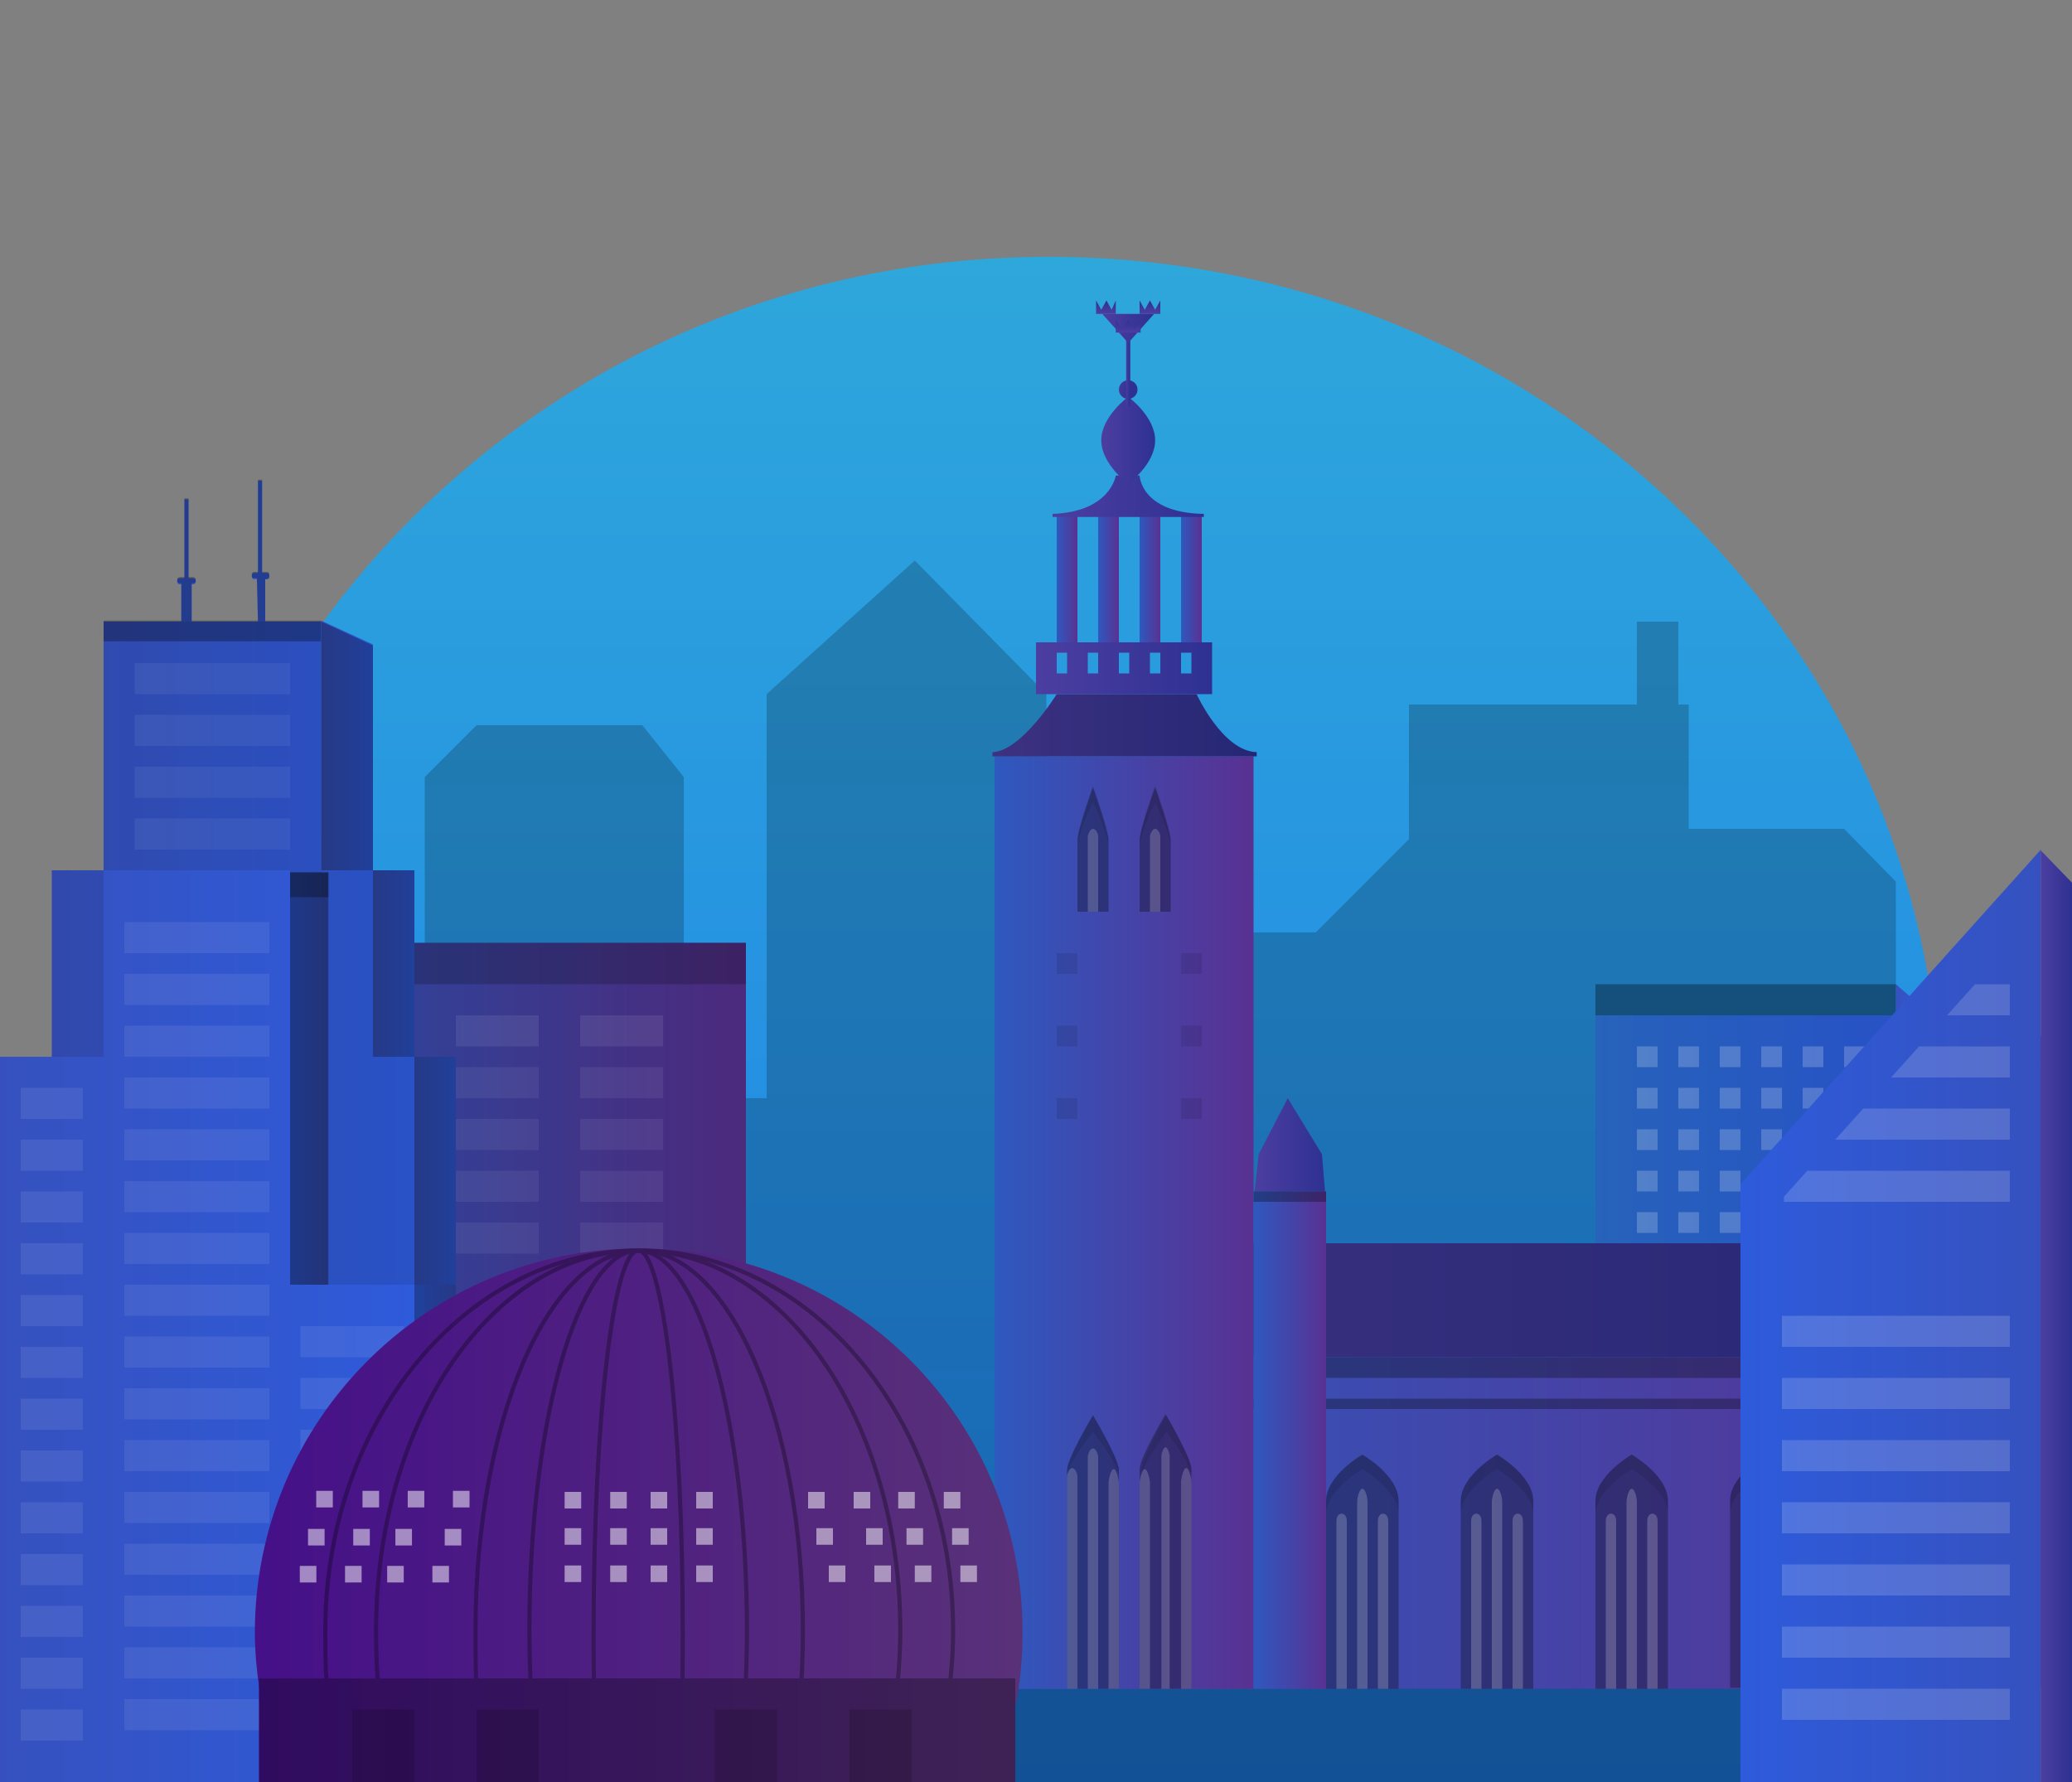<svg xmlns="http://www.w3.org/2000/svg" xmlns:xlink="http://www.w3.org/1999/xlink" version="1.1" id="Warstwa_1" x="0px" y="0px" viewBox="0 0 200 172" enable-background="new 0 0 200 172" xml:space="preserve">
<rect x="0" y="0" width="200" height="172" fill="#808080" stroke="none"/>
<g transform="translate(275.5 243)">
</g>
<g transform="translate(146.5 242)">
</g>
<g transform="translate(58.5 258)">
</g>
<linearGradient id="SVGID_1_" gradientUnits="userSpaceOnUse" x1="101.271" y1="172" x2="101.271" y2="24.766">
	<stop offset="0" style="stop-color:#1D7EE8"/>
	<stop offset="1" style="stop-color:#2EA7DB"/>
</linearGradient>
<path fill="url(#SVGID_1_)" d="M15.2,108.9V172h172.1v-63.8c0-48.1-41.9-86.6-92.2-83.2C50,28,15.2,64.9,15.2,108.9z"/>
<polygon opacity="0.2" points="35,93 35,99 41,99 41,75 46,70 62,70 66,75 66,106 74,106 74,67 88.3,54.1 101,67 101,105 109,105   109,90 127,90 136,81 136,68 158,68 158,60 162,60 162,68 163,68 163,80 178,80 183,85.1 183,172 17,172 17,93 "/>
<rect y="158" opacity="0.2" width="200" height="14"/>
<g>
	<linearGradient id="SVGID_2_" gradientUnits="userSpaceOnUse" x1="24" y1="129.5" x2="72" y2="129.5">
		<stop offset="0" style="stop-color:#2E59BF"/>
		<stop offset="4.030538e-02" style="stop-color:#3057BD"/>
		<stop offset="1" style="stop-color:#593192"/>
	</linearGradient>
	<polygon fill="url(#SVGID_2_)" points="24,168 72,168 72,91 24,91  "/>
	<rect x="24" y="91" transform="matrix(-1 -4.816559e-11 4.816559e-11 -1 96 186)" opacity="0.2" width="48" height="4"/>
	<rect x="24" y="91" transform="matrix(-1 -4.630841e-11 4.630841e-11 -1 96 259)" opacity="0.15" width="48" height="77"/>
	<g>
		<g opacity="0.8">
			<rect x="56" y="98" opacity="0.1" fill="#FFFFFF" width="8" height="3"/>
			<g opacity="0.8">
				<rect x="56" y="103" opacity="0.1" fill="#FFFFFF" width="8" height="3"/>
			</g>
			<g opacity="0.8">
				<rect x="56" y="108" opacity="0.1" fill="#FFFFFF" width="8" height="3"/>
			</g>
			<g opacity="0.8">
				<rect x="56" y="113" opacity="0.1" fill="#FFFFFF" width="8" height="3"/>
			</g>
			<g opacity="0.8">
				<rect x="56" y="118" opacity="0.1" fill="#FFFFFF" width="8" height="3"/>
			</g>
		</g>
		<g opacity="0.8">
			<rect x="44" y="98" opacity="0.1" fill="#FFFFFF" width="8" height="3"/>
			<g opacity="0.8">
				<rect x="44" y="103" opacity="0.1" fill="#FFFFFF" width="8" height="3"/>
			</g>
			<g opacity="0.8">
				<rect x="44" y="108" opacity="0.1" fill="#FFFFFF" width="8" height="3"/>
			</g>
			<g opacity="0.8">
				<rect x="44" y="113" opacity="0.1" fill="#FFFFFF" width="8" height="3"/>
			</g>
			<g opacity="0.8">
				<rect x="44" y="118" opacity="0.1" fill="#FFFFFF" width="8" height="3"/>
			</g>
		</g>
	</g>
</g>
<g>
	
		<linearGradient id="SVGID_3_" gradientUnits="userSpaceOnUse" x1="4559" y1="121" x2="4588" y2="121" gradientTransform="matrix(-1 0 0 1 4742 0)">
		<stop offset="0" style="stop-color:#2E60E8"/>
		<stop offset="1" style="stop-color:#2E74DB"/>
	</linearGradient>
	<polygon fill="url(#SVGID_3_)" points="154,144 183,144 183,98 154,98  "/>
	<g>
		<g>
			<g>
				<linearGradient id="SVGID_4_" gradientUnits="userSpaceOnUse" x1="183" y1="119.5" x2="186" y2="119.5">
					<stop offset="0" style="stop-color:#3651BF"/>
					<stop offset="1" style="stop-color:#2E5BDB"/>
				</linearGradient>
				<polygon fill="url(#SVGID_4_)" points="183,95 186,97.6 186,144 183,144     "/>
			</g>
			<rect x="154" y="95" transform="matrix(-1 -5.965063e-11 5.965063e-11 -1 337 193)" opacity="0.2" width="29" height="3"/>
			<rect x="154" y="95" transform="matrix(-1 -4.779567e-11 4.779567e-11 -1 337 238)" opacity="0.15" width="29" height="48"/>
		</g>
		<g opacity="0.2">
			<rect x="158" y="101" transform="matrix(-1 -4.911284e-11 4.911284e-11 -1 318 204)" fill="#FFFFFF" width="2" height="2"/>
			<g>
				<rect x="162" y="101" transform="matrix(-1 -4.911284e-11 4.911284e-11 -1 326 204)" fill="#FFFFFF" width="2" height="2"/>
			</g>
			<rect x="166" y="101" transform="matrix(-1 -4.911284e-11 4.911284e-11 -1 334 204)" fill="#FFFFFF" width="2" height="2"/>
			<g>
				<rect x="170" y="101" transform="matrix(-1 -4.911284e-11 4.911284e-11 -1 342 204)" fill="#FFFFFF" width="2" height="2"/>
			</g>
			<rect x="174" y="101" transform="matrix(-1 -4.911284e-11 4.911284e-11 -1 350 204)" fill="#FFFFFF" width="2" height="2"/>
			<g>
				<rect x="178" y="101" transform="matrix(-1 -4.911284e-11 4.911284e-11 -1 358 204)" fill="#FFFFFF" width="2" height="2"/>
			</g>
			<rect x="158" y="105" transform="matrix(-1 -4.911284e-11 4.911284e-11 -1 318 212)" fill="#FFFFFF" width="2" height="2"/>
			<g>
				<rect x="162" y="105" transform="matrix(-1 -4.911284e-11 4.911284e-11 -1 326 212)" fill="#FFFFFF" width="2" height="2"/>
			</g>
			<rect x="166" y="105" transform="matrix(-1 -4.911284e-11 4.911284e-11 -1 334 212)" fill="#FFFFFF" width="2" height="2"/>
			<g>
				<rect x="170" y="105" transform="matrix(-1 -4.911284e-11 4.911284e-11 -1 342 212)" fill="#FFFFFF" width="2" height="2"/>
			</g>
			<rect x="174" y="105" transform="matrix(-1 -4.911284e-11 4.911284e-11 -1 350 212)" fill="#FFFFFF" width="2" height="2"/>
			<g>
				<rect x="178" y="105" transform="matrix(-1 -4.911284e-11 4.911284e-11 -1 358 212)" fill="#FFFFFF" width="2" height="2"/>
			</g>
			<rect x="158" y="109" transform="matrix(-1 -4.911284e-11 4.911284e-11 -1 318 220)" fill="#FFFFFF" width="2" height="2"/>
			<g>
				<rect x="162" y="109" transform="matrix(-1 -4.911284e-11 4.911284e-11 -1 326 220)" fill="#FFFFFF" width="2" height="2"/>
			</g>
			<rect x="166" y="109" transform="matrix(-1 -4.911284e-11 4.911284e-11 -1 334 220)" fill="#FFFFFF" width="2" height="2"/>
			<g>
				<rect x="170" y="109" transform="matrix(-1 -4.911284e-11 4.911284e-11 -1 342 220)" fill="#FFFFFF" width="2" height="2"/>
			</g>
			<rect x="174" y="109" transform="matrix(-1 -4.911284e-11 4.911284e-11 -1 350 220)" fill="#FFFFFF" width="2" height="2"/>
			<g>
				<rect x="178" y="109" transform="matrix(-1 -4.911284e-11 4.911284e-11 -1 358 220)" fill="#FFFFFF" width="2" height="2"/>
			</g>
			<rect x="158" y="113" transform="matrix(-1 -4.911284e-11 4.911284e-11 -1 318 228)" fill="#FFFFFF" width="2" height="2"/>
			<g>
				<rect x="162" y="113" transform="matrix(-1 -4.911284e-11 4.911284e-11 -1 326 228)" fill="#FFFFFF" width="2" height="2"/>
			</g>
			<rect x="166" y="113" transform="matrix(-1 -4.911284e-11 4.911284e-11 -1 334 228)" fill="#FFFFFF" width="2" height="2"/>
			<g>
				<rect x="170" y="113" transform="matrix(-1 -4.911284e-11 4.911284e-11 -1 342 228)" fill="#FFFFFF" width="2" height="2"/>
			</g>
			<rect x="174" y="113" transform="matrix(-1 -4.911284e-11 4.911284e-11 -1 350 228)" fill="#FFFFFF" width="2" height="2"/>
			<g>
				<rect x="178" y="113" transform="matrix(-1 -4.911284e-11 4.911284e-11 -1 358 228)" fill="#FFFFFF" width="2" height="2"/>
			</g>
			<rect x="158" y="117" transform="matrix(-1 -4.911284e-11 4.911284e-11 -1 318 236)" fill="#FFFFFF" width="2" height="2"/>
			<g>
				<rect x="162" y="117" transform="matrix(-1 -4.911284e-11 4.911284e-11 -1 326 236)" fill="#FFFFFF" width="2" height="2"/>
			</g>
			<rect x="166" y="117" transform="matrix(-1 -4.911284e-11 4.911284e-11 -1 334 236)" fill="#FFFFFF" width="2" height="2"/>
			<g>
				<rect x="170" y="117" transform="matrix(-1 -4.911284e-11 4.911284e-11 -1 342 236)" fill="#FFFFFF" width="2" height="2"/>
			</g>
			<rect x="174" y="117" transform="matrix(-1 -4.911284e-11 4.911284e-11 -1 350 236)" fill="#FFFFFF" width="2" height="2"/>
			<g>
				<rect x="178" y="117" transform="matrix(-1 -4.911284e-11 4.911284e-11 -1 358 236)" fill="#FFFFFF" width="2" height="2"/>
			</g>
			<rect x="158" y="121" transform="matrix(-1 -4.911284e-11 4.911284e-11 -1 318 244)" fill="#FFFFFF" width="2" height="2"/>
			<g>
				<rect x="162" y="121" transform="matrix(-1 -4.911284e-11 4.911284e-11 -1 326 244)" fill="#FFFFFF" width="2" height="2"/>
			</g>
			<rect x="166" y="121" transform="matrix(-1 -4.911284e-11 4.911284e-11 -1 334 244)" fill="#FFFFFF" width="2" height="2"/>
			<g>
				<rect x="170" y="121" transform="matrix(-1 -4.911284e-11 4.911284e-11 -1 342 244)" fill="#FFFFFF" width="2" height="2"/>
			</g>
			<rect x="174" y="121" transform="matrix(-1 -4.911284e-11 4.911284e-11 -1 350 244)" fill="#FFFFFF" width="2" height="2"/>
			<g>
				<rect x="178" y="121" transform="matrix(-1 -4.911284e-11 4.911284e-11 -1 358 244)" fill="#FFFFFF" width="2" height="2"/>
			</g>
			<rect x="158" y="125" transform="matrix(-1 -4.911284e-11 4.911284e-11 -1 318 252)" fill="#FFFFFF" width="2" height="2"/>
			<g>
				<rect x="162" y="125" transform="matrix(-1 -4.911284e-11 4.911284e-11 -1 326 252)" fill="#FFFFFF" width="2" height="2"/>
			</g>
			<rect x="166" y="125" transform="matrix(-1 -4.911284e-11 4.911284e-11 -1 334 252)" fill="#FFFFFF" width="2" height="2"/>
			<g>
				<rect x="170" y="125" transform="matrix(-1 -4.911284e-11 4.911284e-11 -1 342 252)" fill="#FFFFFF" width="2" height="2"/>
			</g>
			<rect x="174" y="125" transform="matrix(-1 -4.911284e-11 4.911284e-11 -1 350 252)" fill="#FFFFFF" width="2" height="2"/>
			<g>
				<rect x="178" y="125" transform="matrix(-1 -4.911284e-11 4.911284e-11 -1 358 252)" fill="#FFFFFF" width="2" height="2"/>
			</g>
		</g>
	</g>
</g>
<g>
	
		<linearGradient id="SVGID_5_" gradientUnits="userSpaceOnUse" x1="9298.976" y1="109.171" x2="9333.983" y2="109.171" gradientTransform="matrix(1 0 0 1 -9293.983 0)">
		<stop offset="0" style="stop-color:#3651BF"/>
		<stop offset="1" style="stop-color:#2E5BDB"/>
	</linearGradient>
	<path fill="url(#SVGID_5_)" d="M36,102V84h-5V60h-5.4l0-4.1l0.2,0c0.2,0,0.2-0.2,0.2-0.3c0-0.2-0.1-0.3-0.2-0.3l-0.5,0v-8.9h-0.4   v8.9l-0.4,0c-0.1,0-0.2,0.1-0.2,0.3c0,0.2,0.1,0.3,0.2,0.3l0.3,0l0.1,4.1h-6.4l0-3.6h0.1c0.2,0,0.3-0.1,0.3-0.3s-0.1-0.3-0.3-0.3   l-0.4,0v-7.6h-0.4v7.6l-0.4,0c-0.2,0-0.3,0.1-0.3,0.3s0.1,0.3,0.3,0.3h0.1l0,3.6H10v24H5l0,88h35v-70H36z"/>
	<path opacity="0.3" d="M25.6,60l0-4.1c0.1,0,0.3,0,0.3-0.1c0.1-0.1,0.1-0.2,0.1-0.3c0-0.2-0.1-0.3-0.2-0.3l-0.5,0v-8.9h-0.4v8.9   l-0.4,0c-0.1,0-0.2,0.1-0.2,0.3c0,0.2,0.1,0.3,0.1,0.3c0.1,0,0.3,0,0.4,0l0.1,4.1h-6.4l0-3.6h0.1c0.2,0,0.3-0.1,0.3-0.3   s-0.1-0.3-0.3-0.3l-0.4,0v-7.6h-0.4v7.6l-0.4,0c-0.2,0-0.3,0.1-0.3,0.3s0.1,0.3,0.3,0.3h0.1l0,3.6H10v2h21l0-2H25.6z"/>
	<rect x="1" y="102.2" opacity="0.3" width="10.2" height="1.8"/>
	
		<linearGradient id="SVGID_6_" gradientUnits="userSpaceOnUse" x1="9325.556" y1="105.063" x2="9321.642" y2="105.063" gradientTransform="matrix(1 0 0 1 -9293.983 0)">
		<stop offset="0" style="stop-color:#3651BF"/>
		<stop offset="1" style="stop-color:#2E5BDB"/>
	</linearGradient>
	<rect x="27.7" y="84.3" fill="url(#SVGID_6_)" width="3.9" height="41.5"/>
	<rect x="27.7" y="84.2" opacity="0.3" width="4" height="39.8"/>
	<rect x="27.7" y="84.2" opacity="0.3" width="4" height="2.4"/>
	
		<linearGradient id="SVGID_7_" gradientUnits="userSpaceOnUse" x1="9337.983" y1="148" x2="9333.983" y2="148" gradientTransform="matrix(1 0 0 1 -9293.983 0)">
		<stop offset="0" style="stop-color:#3651BF"/>
		<stop offset="1" style="stop-color:#2E5BDB"/>
	</linearGradient>
	<rect x="40" y="124" fill="url(#SVGID_7_)" width="4" height="48"/>
	<g>
		<g>
			
				<linearGradient id="SVGID_8_" gradientUnits="userSpaceOnUse" x1="9324.983" y1="71.972" x2="9329.983" y2="71.972" gradientTransform="matrix(1 0 0 1 -9293.983 0)">
				<stop offset="0" style="stop-color:#3651BF"/>
				<stop offset="1" style="stop-color:#2E5BDB"/>
			</linearGradient>
			<polygon fill="url(#SVGID_8_)" points="36,84 31,84 31,59.9 36,62.2    "/>
			
				<linearGradient id="SVGID_9_" gradientUnits="userSpaceOnUse" x1="9329.983" y1="93" x2="9333.983" y2="93" gradientTransform="matrix(1 0 0 1 -9293.983 0)">
				<stop offset="0" style="stop-color:#3651BF"/>
				<stop offset="1" style="stop-color:#2E5BDB"/>
			</linearGradient>
			<rect x="36" y="84" fill="url(#SVGID_9_)" width="4" height="18"/>
			
				<linearGradient id="SVGID_10_" gradientUnits="userSpaceOnUse" x1="9333.983" y1="113" x2="9337.983" y2="113" gradientTransform="matrix(1 0 0 1 -9293.983 0)">
				<stop offset="0" style="stop-color:#3651BF"/>
				<stop offset="1" style="stop-color:#2E5BDB"/>
			</linearGradient>
			<rect x="40" y="102" fill="url(#SVGID_10_)" width="4" height="22"/>
			<rect x="36" y="84" opacity="0.3" width="4" height="18"/>
			<rect x="40" y="102" opacity="0.3" width="4" height="22"/>
		</g>
	</g>
	<polygon opacity="0.3" points="36,84 31,84 31,60 36,62.3  "/>
	<polygon opacity="0.1" points="36,102 36,84 31,84 31,60 10,60 10,84 5,84 5,172 40,172 40,102  "/>
	<g>
		
			<linearGradient id="SVGID_11_" gradientUnits="userSpaceOnUse" x1="9293.983" y1="128" x2="9334.983" y2="128" gradientTransform="matrix(1 0 0 1 -9293.983 0)">
			<stop offset="0" style="stop-color:#3651BF"/>
			<stop offset="1" style="stop-color:#2E5BDB"/>
		</linearGradient>
		<polygon fill="url(#SVGID_11_)" points="28,124 28,84 10,84 10,102 0,102 0,172 41,172 41,124   "/>
		<g>
			<g opacity="0.8">
				<rect x="29" y="128" opacity="0.1" fill="#FFFFFF" width="10" height="3"/>
			</g>
			<g>
				<g opacity="0.8">
					<rect x="29" y="133" opacity="0.1" fill="#FFFFFF" width="10" height="3"/>
				</g>
			</g>
			<g>
				<g opacity="0.8">
					<rect x="29" y="138" opacity="0.1" fill="#FFFFFF" width="10" height="3"/>
				</g>
			</g>
		</g>
		<g>
			<g opacity="0.8">
				<rect x="2" y="105" opacity="0.1" fill="#FFFFFF" width="6" height="3"/>
			</g>
		</g>
		<g>
			<g opacity="0.8">
				<rect x="12" y="89" opacity="0.1" fill="#FFFFFF" width="14" height="3"/>
			</g>
			<g>
				<g opacity="0.8">
					<rect x="12" y="94" opacity="0.1" fill="#FFFFFF" width="14" height="3"/>
				</g>
			</g>
			<g>
				<g opacity="0.8">
					<rect x="12" y="99" opacity="0.1" fill="#FFFFFF" width="14" height="3"/>
				</g>
				<g>
					<g opacity="0.8">
						<rect x="12" y="104" opacity="0.1" fill="#FFFFFF" width="14" height="3"/>
					</g>
				</g>
			</g>
			<g>
				<g opacity="0.8">
					<rect x="12" y="109" opacity="0.1" fill="#FFFFFF" width="14" height="3"/>
				</g>
				<g>
					<g opacity="0.8">
						<rect x="12" y="114" opacity="0.1" fill="#FFFFFF" width="14" height="3"/>
					</g>
				</g>
				<g>
					<g opacity="0.8">
						<rect x="12" y="119" opacity="0.1" fill="#FFFFFF" width="14" height="3"/>
					</g>
					<g>
						<g opacity="0.8">
							<rect x="12" y="124" opacity="0.1" fill="#FFFFFF" width="14" height="3"/>
						</g>
					</g>
				</g>
			</g>
			<g>
				<g opacity="0.8">
					<rect x="12" y="129" opacity="0.1" fill="#FFFFFF" width="14" height="3"/>
				</g>
				<g>
					<g opacity="0.8">
						<rect x="12" y="134" opacity="0.1" fill="#FFFFFF" width="14" height="3"/>
					</g>
				</g>
			</g>
			<g>
				<g opacity="0.8">
					<rect x="12" y="139" opacity="0.1" fill="#FFFFFF" width="14" height="3"/>
				</g>
				<g>
					<g opacity="0.8">
						<rect x="12" y="144" opacity="0.1" fill="#FFFFFF" width="14" height="3"/>
					</g>
				</g>
				<g>
					<g opacity="0.8">
						<rect x="12" y="149" opacity="0.1" fill="#FFFFFF" width="14" height="3"/>
					</g>
					<g>
						<g opacity="0.8">
							<rect x="12" y="154" opacity="0.1" fill="#FFFFFF" width="14" height="3"/>
						</g>
					</g>
				</g>
				<g>
					<g opacity="0.8">
						<rect x="12" y="159" opacity="0.1" fill="#FFFFFF" width="14" height="3"/>
					</g>
					<g>
						<g opacity="0.8">
							<rect x="12" y="164" opacity="0.1" fill="#FFFFFF" width="14" height="3"/>
						</g>
					</g>
				</g>
			</g>
		</g>
		<g>
			<g opacity="0.8">
				<rect x="2" y="110" opacity="0.1" fill="#FFFFFF" width="6" height="3"/>
			</g>
		</g>
		<g>
			<g opacity="0.8">
				<rect x="2" y="115" opacity="0.1" fill="#FFFFFF" width="6" height="3"/>
			</g>
		</g>
		<g>
			<g opacity="0.8">
				<rect x="2" y="120" opacity="0.1" fill="#FFFFFF" width="6" height="3"/>
			</g>
		</g>
		<g>
			<g opacity="0.8">
				<rect x="2" y="125" opacity="0.1" fill="#FFFFFF" width="6" height="3"/>
			</g>
		</g>
		<g>
			<g opacity="0.8">
				<rect x="2" y="130" opacity="0.1" fill="#FFFFFF" width="6" height="3"/>
			</g>
		</g>
		<g>
			<g opacity="0.8">
				<rect x="2" y="135" opacity="0.1" fill="#FFFFFF" width="6" height="3"/>
			</g>
		</g>
		<g>
			<g opacity="0.8">
				<rect x="2" y="140" opacity="0.1" fill="#FFFFFF" width="6" height="3"/>
			</g>
		</g>
		<g>
			<g opacity="0.8">
				<rect x="2" y="145" opacity="0.1" fill="#FFFFFF" width="6" height="3"/>
			</g>
		</g>
		<g>
			<g opacity="0.8">
				<rect x="2" y="150" opacity="0.1" fill="#FFFFFF" width="6" height="3"/>
			</g>
		</g>
		<g>
			<g opacity="0.8">
				<rect x="2" y="155" opacity="0.1" fill="#FFFFFF" width="6" height="3"/>
			</g>
		</g>
		<g>
			<g opacity="0.8">
				<rect x="2" y="160" opacity="0.1" fill="#FFFFFF" width="6" height="3"/>
			</g>
		</g>
		<g>
			<g opacity="0.8">
				<rect x="2" y="165" opacity="0.1" fill="#FFFFFF" width="6" height="3"/>
			</g>
		</g>
	</g>
	<g opacity="0.6">
		<rect x="13" y="74" opacity="0.1" fill="#FFFFFF" width="15" height="3"/>
		<rect x="13" y="79" opacity="0.1" fill="#FFFFFF" width="15" height="3"/>
		<rect x="13" y="64" opacity="0.1" fill="#FFFFFF" width="15" height="3"/>
		<rect x="13" y="69" opacity="0.1" fill="#FFFFFF" width="15" height="3"/>
	</g>
	<rect x="40" y="124" opacity="0.3" width="4" height="48"/>
</g>
<g>
	<linearGradient id="SVGID_12_" gradientUnits="userSpaceOnUse" x1="96.5" y1="125.5" x2="195.5" y2="125.5">
		<stop offset="0" style="stop-color:#3651BF"/>
		<stop offset="1" style="stop-color:#2E5BDB"/>
	</linearGradient>
	<path fill="url(#SVGID_12_)" d="M186.4,120h-80.8c-0.1,0-0.2,0-0.2,0.1L96.5,131h99l-8.9-10.9C186.5,120,186.4,120,186.4,120z"/>
	<linearGradient id="SVGID_13_" gradientUnits="userSpaceOnUse" x1="96.5" y1="125.5" x2="195.5" y2="125.5">
		<stop offset="0" style="stop-color:#4C3EA1"/>
		<stop offset="1" style="stop-color:#2E3192"/>
	</linearGradient>
	<path fill="url(#SVGID_13_)" d="M186.4,120h-80.8c-0.1,0-0.2,0-0.2,0.1L96.5,131h99l-8.9-10.9C186.5,120,186.4,120,186.4,120z"/>
	<path opacity="0.2" d="M186.4,120h-80.8c-0.1,0-0.2,0-0.2,0.1L96.5,131h99l-8.9-10.9C186.5,120,186.4,120,186.4,120z"/>
	<linearGradient id="SVGID_14_" gradientUnits="userSpaceOnUse" x1="96.5" y1="147" x2="195.5" y2="147">
		<stop offset="0" style="stop-color:#2E59BF"/>
		<stop offset="4.030538e-02" style="stop-color:#3057BD"/>
		<stop offset="1" style="stop-color:#593192"/>
	</linearGradient>
	<rect x="96.5" y="131" fill="url(#SVGID_14_)" width="99" height="32"/>
	<rect x="96.2" y="132" opacity="0.3" width="18.6" height="2.3"/>
	<rect x="96.2" y="135.4" opacity="0.3" width="18.6" height="1.3"/>
	<rect x="122" y="131" opacity="0.3" width="74" height="2"/>
	<rect x="120.7" y="135" opacity="0.3" width="74.5" height="1"/>
	<linearGradient id="SVGID_15_" gradientUnits="userSpaceOnUse" x1="96" y1="118" x2="121" y2="118">
		<stop offset="0" style="stop-color:#2E59BF"/>
		<stop offset="4.030538e-02" style="stop-color:#3057BD"/>
		<stop offset="1" style="stop-color:#593192"/>
	</linearGradient>
	<rect x="96" y="73" fill="url(#SVGID_15_)" width="25" height="90"/>
	<g>
		<g>
			<path opacity="0.3" d="M135,163v-18.1c0-2.5-3.5-4.5-3.5-4.5s-3.5,2-3.5,4.5V163H135z"/>
			<path opacity="0.1" d="M131.5,140.4c0,0-3.5,2-3.5,4.4v1.4c0-2.4,3.5-4.4,3.5-4.4s3.5,2,3.5,4.4v-1.4     C135,142.4,131.5,140.4,131.5,140.4z"/>
			<path opacity="0.2" fill="#FFFFFF" d="M129,163v-16.2c0-0.4,0.2-0.7,0.5-0.7l0,0c0.3,0,0.5,0.3,0.5,0.7V163"/>
			<path opacity="0.2" fill="#FFFFFF" d="M133,163v-16.2c0-0.4,0.2-0.7,0.5-0.7l0,0c0.3,0,0.5,0.3,0.5,0.7V163"/>
			<path opacity="0.2" fill="#FFFFFF" d="M131,163v-18c0-0.4,0.2-1.3,0.5-1.3l0,0c0.3,0,0.5,0.8,0.5,1.3v18"/>
		</g>
	</g>
	<g>
		<g>
			<path opacity="0.3" d="M108,163v-21.1c0-1.1-2.5-5.3-2.5-5.3s-2.5,4.2-2.5,5.3V163"/>
			<path opacity="0.1" d="M105.5,136.6c0,0-2.5,4.1-2.5,5.2v0.6c0-1,2.5-4.2,2.5-4.2s2.5,3.2,2.5,4.2v-0.6     C108,140.8,105.5,136.6,105.5,136.6z"/>
			<g opacity="0.3">
				<path opacity="0.6" fill="#FFFFFF" d="M104,163v-20.5c0-0.2-0.2-0.8-0.5-0.8l0,0c-0.3,0-0.5,0.6-0.5,0.8V163H104z"/>
				<path opacity="0.6" fill="#FFFFFF" d="M108,163v-19.9c0-0.2-0.2-1.3-0.5-1.3l0,0c-0.3,0-0.5,1.1-0.5,1.3V163H108z"/>
				<path opacity="0.6" fill="#FFFFFF" d="M106,163v-22.4c0-0.2-0.2-0.8-0.5-0.8l0,0c-0.3,0-0.5,0.6-0.5,0.8V163H106z"/>
			</g>
		</g>
		<g>
			<path opacity="0.3" d="M115,163v-21.2c0-1.1-2.5-5.3-2.5-5.3s-2.5,4.2-2.5,5.3V163"/>
			<path opacity="0.1" d="M112.6,136.6c0,0-2.4,4.1-2.4,5.2v0.6c0-1,2.4-4.2,2.4-4.2s2.4,3.2,2.4,4.2v-0.6     C115,140.8,112.6,136.6,112.6,136.6z"/>
			<g opacity="0.3">
				<path opacity="0.6" fill="#FFFFFF" d="M111,163v-19.9c0-0.2-0.2-1.3-0.5-1.3l0,0c-0.3,0-0.5,1.1-0.5,1.3V163H111z"/>
				<path opacity="0.6" fill="#FFFFFF" d="M115,163v-20c0-0.2-0.2-1.3-0.5-1.3l0,0c-0.3,0-0.5,1.1-0.5,1.3v20L115,163z"/>
				<path opacity="0.6" fill="#FFFFFF" d="M112.9,163v-22.5c0-0.2-0.2-0.8-0.4-0.8l0,0c-0.2,0-0.4,0.6-0.4,0.8V163H112.9z"/>
			</g>
		</g>
	</g>
	<g>
		<g>
			<g>
				<path opacity="0.3" d="M107,88v-6.8c0-1-1.5-5.2-1.5-5.2s-1.5,4.1-1.5,5.2V88"/>
				<path opacity="0.1" d="M105.5,75.8c0,0-1.5,4.1-1.5,5.2v0.6c0-1,1.5-4.2,1.5-4.2s1.5,3.2,1.5,4.2v-0.6      C107,79.9,105.5,75.8,105.5,75.8z"/>
				<g opacity="0.3">
					<path opacity="0.6" fill="#FFFFFF" d="M105,88v-7.3c0-0.1,0.2-0.7,0.5-0.7l0,0c0.3,0,0.5,0.5,0.5,0.7V88"/>
				</g>
			</g>
		</g>
		<g>
			<g>
				<g>
					<path opacity="0.3" d="M113,88v-6.8c0-1-1.5-5.2-1.5-5.2s-1.5,4.1-1.5,5.2V88"/>
					<path opacity="0.1" d="M111.5,75.8c0,0-1.5,4.1-1.5,5.2v0.6c0-1,1.5-4.2,1.5-4.2s1.5,3.2,1.5,4.2v-0.6       C113,79.9,111.5,75.8,111.5,75.8z"/>
					<g opacity="0.3">
						<path opacity="0.6" fill="#FFFFFF" d="M111,88v-7.3c0-0.1,0.2-0.7,0.5-0.7l0,0c0.3,0,0.5,0.5,0.5,0.7V88"/>
					</g>
				</g>
			</g>
		</g>
	</g>
	<linearGradient id="SVGID_16_" gradientUnits="userSpaceOnUse" x1="102" y1="56" x2="104" y2="56">
		<stop offset="0" style="stop-color:#2E59BF"/>
		<stop offset="4.030538e-02" style="stop-color:#3057BD"/>
		<stop offset="1" style="stop-color:#593192"/>
	</linearGradient>
	<polygon fill="url(#SVGID_16_)" points="104,49.6 104,62.4 102,62.4 102,49.6  "/>
	<linearGradient id="SVGID_17_" gradientUnits="userSpaceOnUse" x1="114" y1="56.12" x2="116" y2="56.12">
		<stop offset="0" style="stop-color:#2E59BF"/>
		<stop offset="4.030538e-02" style="stop-color:#3057BD"/>
		<stop offset="1" style="stop-color:#593192"/>
	</linearGradient>
	<polygon fill="url(#SVGID_17_)" points="116,49.7 116,62.5 114,62.5 114,49.7  "/>
	<linearGradient id="SVGID_18_" gradientUnits="userSpaceOnUse" x1="106" y1="56" x2="108" y2="56">
		<stop offset="0" style="stop-color:#2E59BF"/>
		<stop offset="4.030538e-02" style="stop-color:#3057BD"/>
		<stop offset="1" style="stop-color:#593192"/>
	</linearGradient>
	<polygon fill="url(#SVGID_18_)" points="108,49.6 108,62.4 106,62.4 106,49.6  "/>
	<linearGradient id="SVGID_19_" gradientUnits="userSpaceOnUse" x1="110" y1="56" x2="112" y2="56">
		<stop offset="0" style="stop-color:#2E59BF"/>
		<stop offset="4.030538e-02" style="stop-color:#3057BD"/>
		<stop offset="1" style="stop-color:#593192"/>
	</linearGradient>
	<polygon fill="url(#SVGID_19_)" points="112,49.6 112,62.4 110,62.4 110,49.6  "/>
	<linearGradient id="SVGID_20_" gradientUnits="userSpaceOnUse" x1="95.75" y1="70" x2="121.25" y2="70">
		<stop offset="0" style="stop-color:#4C3EA1"/>
		<stop offset="1" style="stop-color:#2E3192"/>
	</linearGradient>
	<path fill="url(#SVGID_20_)" d="M95.8,73v-0.4c2.8-0.1,6.2-5.6,6.2-5.6h13.5c0,0,2.5,5.5,5.8,5.6V73H95.8z"/>
	<linearGradient id="SVGID_21_" gradientUnits="userSpaceOnUse" x1="101.642" y1="47.921" x2="116.153" y2="47.921">
		<stop offset="0" style="stop-color:#4C3EA1"/>
		<stop offset="1" style="stop-color:#2E3192"/>
	</linearGradient>
	<path fill="url(#SVGID_21_)" d="M101.6,49.9v-0.3c5.6-0.2,6.1-3.7,6.1-3.7h2.3c0,0,0.1,3.6,6.2,3.7v0.3H101.6z"/>
	<linearGradient id="SVGID_22_" gradientUnits="userSpaceOnUse" x1="106.323" y1="42.538" x2="111.472" y2="42.538">
		<stop offset="0" style="stop-color:#4C3EA1"/>
		<stop offset="1" style="stop-color:#2E3192"/>
	</linearGradient>
	<path fill="url(#SVGID_22_)" d="M111.5,42.5c0,2.3-2.6,4.2-2.6,4.2s-2.6-1.9-2.6-4.2s2.6-4.2,2.6-4.2S111.5,40.2,111.5,42.5z"/>
	
		<linearGradient id="SVGID_23_" gradientUnits="userSpaceOnUse" x1="-1276.693" y1="-480.459" x2="-1274.857" y2="-480.459" gradientTransform="matrix(0.981 0.196 -0.196 0.981 1265.672 758.952)">
		<stop offset="0" style="stop-color:#4C3EA1"/>
		<stop offset="1" style="stop-color:#2E3192"/>
	</linearGradient>
	<circle fill="url(#SVGID_23_)" cx="108.9" cy="37.6" r="0.9"/>
	<linearGradient id="SVGID_24_" gradientUnits="userSpaceOnUse" x1="108.654" y1="35.781" x2="109.052" y2="35.781">
		<stop offset="0" style="stop-color:#4C3EA1"/>
		<stop offset="1" style="stop-color:#2E3192"/>
	</linearGradient>
	
		<line fill="none" stroke="url(#SVGID_24_)" stroke-width="0.398" stroke-miterlimit="10" x1="108.9" y1="39.2" x2="108.9" y2="32.4"/>
	<linearGradient id="SVGID_25_" gradientUnits="userSpaceOnUse" x1="106.428" y1="31.672" x2="111.368" y2="31.672">
		<stop offset="0" style="stop-color:#4C3EA1"/>
		<stop offset="1" style="stop-color:#2E3192"/>
	</linearGradient>
	<polyline fill="url(#SVGID_25_)" points="111.4,30.3 108.9,33.1 106.4,30.3  "/>
	<linearGradient id="SVGID_26_" gradientUnits="userSpaceOnUse" x1="106.791" y1="30.268" x2="106.791" y2="29.008">
		<stop offset="0" style="stop-color:#4C3EA1"/>
		<stop offset="1" style="stop-color:#2E3192"/>
	</linearGradient>
	<polygon fill="url(#SVGID_26_)" points="105.8,30.3 107.7,30.3 107.7,29 107.3,29.9 106.8,29 106.3,29.9 105.8,29  "/>
	<linearGradient id="SVGID_27_" gradientUnits="userSpaceOnUse" x1="111.004" y1="30.268" x2="111.004" y2="29.008">
		<stop offset="0" style="stop-color:#4C3EA1"/>
		<stop offset="1" style="stop-color:#2E3192"/>
	</linearGradient>
	<polygon fill="url(#SVGID_27_)" points="110,30.3 112,30.3 112,29 111.5,29.9 111,29 110.5,29.9 110,29  "/>
	<linearGradient id="SVGID_28_" gradientUnits="userSpaceOnUse" x1="108.886" y1="32.141" x2="108.886" y2="30.88">
		<stop offset="0" style="stop-color:#4C3EA1"/>
		<stop offset="1" style="stop-color:#2E3192"/>
	</linearGradient>
	<polygon fill="url(#SVGID_28_)" points="107.7,32.1 110.1,32.1 110.1,30.9 109.5,31.8 108.9,30.9 108.3,31.8 107.7,30.9  "/>
	<linearGradient id="SVGID_29_" gradientUnits="userSpaceOnUse" x1="191.137" y1="138.965" x2="198.159" y2="138.965">
		<stop offset="0" style="stop-color:#2E59BF"/>
		<stop offset="4.030538e-02" style="stop-color:#3057BD"/>
		<stop offset="1" style="stop-color:#593192"/>
	</linearGradient>
	<rect x="191.1" y="115.1" fill="url(#SVGID_29_)" width="7" height="47.7"/>
	<linearGradient id="SVGID_30_" gradientUnits="userSpaceOnUse" x1="121" y1="139" x2="128" y2="139">
		<stop offset="0" style="stop-color:#2E59BF"/>
		<stop offset="4.030538e-02" style="stop-color:#3057BD"/>
		<stop offset="1" style="stop-color:#593192"/>
	</linearGradient>
	<rect x="121" y="115" fill="url(#SVGID_30_)" width="7" height="48"/>
	<linearGradient id="SVGID_31_" gradientUnits="userSpaceOnUse" x1="189.733" y1="104.794" x2="199.563" y2="104.794">
		<stop offset="0" style="stop-color:#4C3EA1"/>
		<stop offset="1" style="stop-color:#2E3192"/>
	</linearGradient>
	<path fill="url(#SVGID_31_)" d="M189.7,104.8v-0.3l3.7-2l2.4,0.1l3.7,2v0.3h-1.4l-0.9,2.3c0,0-0.9-2.3-2.8-2.3   c-1.4,0-2.3,2.3-2.3,2.3l-0.9-2.3H189.7z"/>
	
		<linearGradient id="SVGID_32_" gradientUnits="userSpaceOnUse" x1="3780.642" y1="10096.14" x2="3785.564" y2="10096.14" gradientTransform="matrix(4.489700e-11 -1 1 4.489700e-11 -9901.5 3884.5)">
		<stop offset="0" style="stop-color:#4C3EA1"/>
		<stop offset="1" style="stop-color:#2E3192"/>
	</linearGradient>
	<path fill="url(#SVGID_32_)" d="M194.6,98.9c3.5-0.2,3.5,4.9,3.5,4.9s-1.2-0.8-3.5-0.8c-2.3,0-3.5,0.8-3.5,0.8   S190.7,99.2,194.6,98.9z"/>
	<linearGradient id="SVGID_33_" gradientUnits="userSpaceOnUse" x1="194.648" y1="95.433" x2="194.648" y2="95.433">
		<stop offset="0" style="stop-color:#4C3EA1"/>
		<stop offset="1" style="stop-color:#2E3192"/>
	</linearGradient>
	<line fill="url(#SVGID_33_)" x1="194.6" y1="98.7" x2="194.6" y2="92.2"/>
	
		<linearGradient id="SVGID_34_" gradientUnits="userSpaceOnUse" x1="-1181.478" y1="-437.913" x2="-1178.375" y2="-437.913" gradientTransform="matrix(0.981 0.196 -0.196 0.981 1265.672 758.952)">
		<stop offset="0" style="stop-color:#4C3EA1"/>
		<stop offset="1" style="stop-color:#2E3192"/>
	</linearGradient>
	<path fill="url(#SVGID_34_)" d="M195.8,97.3c-0.3,0,0,1.4,0,2.3c0,0.5-2.2,0.1-2.2,0c-0.1-0.4,0.3-2.3-0.1-2.3   c-0.9,0,0.4-1,0.9-0.9C194.9,96.5,196.8,97.3,195.8,97.3z"/>
	<linearGradient id="SVGID_35_" gradientUnits="userSpaceOnUse" x1="191.137" y1="109.944" x2="193.009" y2="109.944">
		<stop offset="0" style="stop-color:#4C3EA1"/>
		<stop offset="1" style="stop-color:#2E3192"/>
	</linearGradient>
	<polygon fill="url(#SVGID_35_)" points="193,104.8 193,115.1 191.1,115.1 191.1,104.8  "/>
	<linearGradient id="SVGID_36_" gradientUnits="userSpaceOnUse" x1="196.286" y1="109.944" x2="198.158" y2="109.944">
		<stop offset="0" style="stop-color:#4C3EA1"/>
		<stop offset="1" style="stop-color:#2E3192"/>
	</linearGradient>
	<polygon fill="url(#SVGID_36_)" points="198.2,104.8 198.2,115.1 196.3,115.1 196.3,104.8  "/>
	<linearGradient id="SVGID_37_" gradientUnits="userSpaceOnUse" x1="121.114" y1="110.5" x2="127.886" y2="110.5">
		<stop offset="0" style="stop-color:#4C3EA1"/>
		<stop offset="1" style="stop-color:#2E3192"/>
	</linearGradient>
	<polygon fill="url(#SVGID_37_)" points="121.5,111.4 124.3,106 127.6,111.4 127.9,115 121.1,115  "/>
	<rect x="121" y="115" opacity="0.3" width="7" height="1"/>
	<rect x="102" y="92" transform="matrix(-1 -4.911284e-11 4.911284e-11 -1 206 186)" opacity="0.1" width="2" height="2"/>
	<rect x="114" y="92" transform="matrix(-1 -4.911284e-11 4.911284e-11 -1 230 186)" opacity="0.1" width="2" height="2"/>
	<rect x="102" y="99" transform="matrix(-1 -4.365587e-11 4.365587e-11 -1 206 200)" opacity="0.1" width="2" height="2"/>
	<rect x="114" y="99" transform="matrix(-1 -4.365587e-11 4.365587e-11 -1 230 200)" opacity="0.1" width="2" height="2"/>
	<rect x="102" y="106" transform="matrix(-1 -4.638435e-11 4.638435e-11 -1 206 214)" opacity="0.1" width="2" height="2"/>
	<rect x="114" y="106" transform="matrix(-1 -4.638435e-11 4.638435e-11 -1 230 214)" opacity="0.1" width="2" height="2"/>
	<path opacity="0.2" d="M95.8,73v-0.4c2.8-0.1,6.2-5.6,6.2-5.6h13.5c0,0,2.5,5.5,5.8,5.6V73H95.8z"/>
	<linearGradient id="SVGID_38_" gradientUnits="userSpaceOnUse" x1="100" y1="64.5" x2="117" y2="64.5">
		<stop offset="0" style="stop-color:#4C3EA1"/>
		<stop offset="1" style="stop-color:#2E3192"/>
	</linearGradient>
	<path fill="url(#SVGID_38_)" d="M100,62L100,62v1v2v0.3V67h17v-1.7V65v-2v-0.9V62H100z M112,63v2h-1v-2H112z M109,63v2h-1v-2H109z    M106,63v2h-1v-2H106z M102,63h1v2h-1V63z M114,65v-2h1v2H114z"/>
	<g>
		<g>
			<path opacity="0.3" d="M148,163v-18.1c0-2.5-3.5-4.5-3.5-4.5s-3.5,2-3.5,4.5V163H148z"/>
			<path opacity="0.1" d="M144.5,140.4c0,0-3.5,2-3.5,4.4v1.4c0-2.4,3.5-4.4,3.5-4.4s3.5,2,3.5,4.4v-1.4     C148,142.4,144.5,140.4,144.5,140.4z"/>
			<path opacity="0.2" fill="#FFFFFF" d="M142,163v-16.2c0-0.4,0.2-0.7,0.5-0.7l0,0c0.3,0,0.5,0.3,0.5,0.7V163"/>
			<path opacity="0.2" fill="#FFFFFF" d="M146,163v-16.2c0-0.4,0.2-0.7,0.5-0.7l0,0c0.3,0,0.5,0.3,0.5,0.7V163"/>
			<path opacity="0.2" fill="#FFFFFF" d="M144,163v-18c0-0.4,0.2-1.3,0.5-1.3l0,0c0.3,0,0.5,0.8,0.5,1.3v18"/>
		</g>
	</g>
	<g>
		<g>
			<path opacity="0.3" d="M161,163v-18.1c0-2.5-3.5-4.5-3.5-4.5s-3.5,2-3.5,4.5V163H161z"/>
			<path opacity="0.1" d="M157.5,140.4c0,0-3.5,2-3.5,4.4v1.4c0-2.4,3.5-4.4,3.5-4.4s3.5,2,3.5,4.4v-1.4     C161,142.4,157.5,140.4,157.5,140.4z"/>
			<path opacity="0.2" fill="#FFFFFF" d="M155,163v-16.2c0-0.4,0.2-0.7,0.5-0.7l0,0c0.3,0,0.5,0.3,0.5,0.7V163"/>
			<path opacity="0.2" fill="#FFFFFF" d="M159,163v-16.2c0-0.4,0.2-0.7,0.5-0.7l0,0c0.3,0,0.5,0.3,0.5,0.7V163"/>
			<path opacity="0.2" fill="#FFFFFF" d="M157,163v-18c0-0.4,0.2-1.3,0.5-1.3l0,0c0.3,0,0.5,0.8,0.5,1.3v18"/>
		</g>
	</g>
	<g>
		<g>
			<path opacity="0.3" d="M174,162.9v-18.1c0-2.5-3.5-4.4-3.5-4.4s-3.5,2-3.5,4.4v18.1H174z"/>
			<path opacity="0.1" d="M170.5,140.4c0,0-3.5,2-3.5,4.4v1.4c0-2.4,3.5-4.4,3.5-4.4s3.5,2,3.5,4.4v-1.4     C174,142.4,170.5,140.4,170.5,140.4z"/>
			<path opacity="0.2" fill="#FFFFFF" d="M168,162.9v-16.1c0-0.4,0.2-0.7,0.5-0.7l0,0c0.3,0,0.5,0.3,0.5,0.7v16.1"/>
			<path opacity="0.2" fill="#FFFFFF" d="M172,162.9v-16.1c0-0.4,0.2-0.7,0.5-0.7l0,0c0.3,0,0.5,0.3,0.5,0.7v16.1"/>
			<path opacity="0.2" fill="#FFFFFF" d="M170,162.9V145c0-0.4,0.2-1.3,0.5-1.3l0,0c0.3,0,0.5,0.8,0.5,1.3v17.9"/>
		</g>
	</g>
</g>
<g>
	<linearGradient id="SVGID_39_" gradientUnits="userSpaceOnUse" x1="24.593" y1="142.558" x2="98.697" y2="142.558">
		<stop offset="0" style="stop-color:#451088"/>
		<stop offset="1" style="stop-color:#593179"/>
	</linearGradient>
	<path fill="url(#SVGID_39_)" d="M98.7,157.5c0,2.5-0.2,4.9-0.7,7.2c-18.8,0-65.4,0-72.7-0.1c-0.4-2.3-0.7-4.6-0.7-7   c0-20.5,16.6-37.1,37.1-37.1S98.7,137,98.7,157.5z"/>
	<g>
		<rect x="58.9" y="147.5" opacity="0.5" fill="#FFFFFF" width="1.6" height="1.6"/>
		<rect x="54.5" y="147.5" opacity="0.5" fill="#FFFFFF" width="1.6" height="1.6"/>
		<rect x="62.8" y="147.5" opacity="0.5" fill="#FFFFFF" width="1.6" height="1.6"/>
		<rect x="62.8" y="144" opacity="0.5" fill="#FFFFFF" width="1.6" height="1.6"/>
		<rect x="58.9" y="144" opacity="0.5" fill="#FFFFFF" width="1.6" height="1.6"/>
		<rect x="54.5" y="144" opacity="0.5" fill="#FFFFFF" width="1.6" height="1.6"/>
		<rect x="67.2" y="147.5" opacity="0.5" fill="#FFFFFF" width="1.6" height="1.6"/>
		<rect x="58.9" y="151.1" opacity="0.5" fill="#FFFFFF" width="1.6" height="1.6"/>
		<rect x="54.5" y="151.1" opacity="0.5" fill="#FFFFFF" width="1.6" height="1.6"/>
		<rect x="62.8" y="151.1" opacity="0.5" fill="#FFFFFF" width="1.6" height="1.6"/>
		<rect x="67.2" y="151.1" opacity="0.5" fill="#FFFFFF" width="1.6" height="1.6"/>
		<rect x="67.2" y="144" opacity="0.5" fill="#FFFFFF" width="1.6" height="1.6"/>
	</g>
	<g opacity="0.3">
		<path fill="none" stroke="#000000" stroke-width="0.398" stroke-miterlimit="10" d="M46.1,164.5c-0.2-2.3-0.2-4.7-0.2-7.1    c0-20.3,7.1-36.7,15.8-36.7s15.8,16.4,15.8,36.7c0,2.4-0.1,4.8-0.3,7.1"/>
		<path fill="none" stroke="#000000" stroke-width="0.398" stroke-miterlimit="10" d="M36.7,164.5c-0.3-2.3-0.4-4.7-0.4-7.1    c0-20.3,11.3-36.7,25.3-36.7s25.3,16.4,25.3,36.7c0,2.4-0.2,4.8-0.5,7.1"/>
		<path fill="none" stroke="#000000" stroke-width="0.398" stroke-miterlimit="10" d="M31.8,164.5c-0.4-2.3-0.4-4.7-0.4-7.1    c0-20.3,13.6-36.7,30.3-36.7s30.3,16.4,30.3,36.7c0,2.4-0.2,4.8-0.6,7.1"/>
		<path fill="none" stroke="#000000" stroke-width="0.398" stroke-miterlimit="10" d="M51.3,164.5c-0.1-2.3-0.2-4.7-0.2-7.1    c0-20.3,4.7-36.7,10.5-36.7s10.5,16.4,10.5,36.7c0,2.4-0.1,4.8-0.2,7.1"/>
		<path fill="none" stroke="#000000" stroke-width="0.398" stroke-miterlimit="10" d="M57.4,164.5c-0.1-2.3-0.1-4.7-0.1-7.1    c0-20.3,1.9-36.7,4.3-36.7s4.3,16.4,4.3,36.7c0,2.4,0,4.8-0.1,7.1"/>
	</g>
	<g>
		
			<rect x="38.1" y="147.5" transform="matrix(-1 -4.223256e-11 4.223256e-11 -1 77.865 296.67)" opacity="0.5" fill="#FFFFFF" width="1.6" height="1.6"/>
		
			<rect x="42.9" y="147.5" transform="matrix(-1 -4.223256e-11 4.223256e-11 -1 87.427 296.67)" opacity="0.5" fill="#FFFFFF" width="1.6" height="1.6"/>
		
			<rect x="34.2" y="147.5" transform="matrix(-1 -4.223256e-11 4.223256e-11 -1 69.897 296.67)" opacity="0.5" fill="#FFFFFF" width="1.6" height="1.6"/>
		
			<rect x="34.9" y="144" transform="matrix(-1 -4.793955e-11 4.793955e-11 -1 71.491 289.498)" opacity="0.5" fill="#FFFFFF" width="1.6" height="1.6"/>
		
			<rect x="39.3" y="144" transform="matrix(-1 -4.565693e-11 4.565693e-11 -1 80.256 289.498)" opacity="0.5" fill="#FFFFFF" width="1.6" height="1.6"/>
		
			<rect x="43.7" y="144" transform="matrix(-1 -4.565693e-11 4.565693e-11 -1 89.021 289.498)" opacity="0.5" fill="#FFFFFF" width="1.6" height="1.6"/>
		
			<rect x="29.8" y="147.5" transform="matrix(-1 -4.223256e-11 4.223256e-11 -1 61.132 296.67)" opacity="0.5" fill="#FFFFFF" width="1.6" height="1.6"/>
		
			<rect x="37.3" y="151.1" transform="matrix(-1 -4.337387e-11 4.337387e-11 -1 76.272 303.841)" opacity="0.5" fill="#FFFFFF" width="1.6" height="1.6"/>
		
			<rect x="41.7" y="151.1" transform="matrix(-1 -4.565693e-11 4.565693e-11 -1 85.037 303.841)" opacity="0.5" fill="#FFFFFF" width="1.6" height="1.6"/>
		
			<rect x="33.4" y="151.1" transform="matrix(-1 -4.565693e-11 4.565693e-11 -1 68.304 303.841)" opacity="0.5" fill="#FFFFFF" width="1.6" height="1.6"/>
		
			<rect x="29" y="151.1" transform="matrix(-1 -4.565693e-11 4.565693e-11 -1 59.539 303.841)" opacity="0.5" fill="#FFFFFF" width="1.6" height="1.6"/>
		
			<rect x="30.6" y="144" transform="matrix(-1 -4.565693e-11 4.565693e-11 -1 62.726 289.498)" opacity="0.5" fill="#FFFFFF" width="1.6" height="1.6"/>
	</g>
	<linearGradient id="SVGID_40_" gradientUnits="userSpaceOnUse" x1="25" y1="167" x2="98" y2="167">
		<stop offset="0" style="stop-color:#451088"/>
		<stop offset="1" style="stop-color:#593179"/>
	</linearGradient>
	<rect x="25" y="162" fill="url(#SVGID_40_)" width="73" height="10"/>
	<rect x="25" y="162" opacity="0.3" width="73" height="10"/>
	<g>
		<rect x="34" y="165" opacity="0.15" width="6" height="7"/>
	</g>
	<g>
		<rect x="46" y="165" opacity="0.15" width="6" height="7"/>
	</g>
	<g>
		<rect x="69" y="165" opacity="0.15" width="6" height="7"/>
	</g>
	<g>
		<rect x="82" y="165" opacity="0.15" width="6" height="7"/>
	</g>
	<g>
		<rect x="83.6" y="147.5" opacity="0.5" fill="#FFFFFF" width="1.6" height="1.6"/>
		<rect x="78.8" y="147.5" opacity="0.5" fill="#FFFFFF" width="1.6" height="1.6"/>
		<rect x="87.5" y="147.5" opacity="0.5" fill="#FFFFFF" width="1.6" height="1.6"/>
		<rect x="86.7" y="144" opacity="0.5" fill="#FFFFFF" width="1.6" height="1.6"/>
		<rect x="82.4" y="144" opacity="0.5" fill="#FFFFFF" width="1.6" height="1.6"/>
		<rect x="78" y="144" opacity="0.5" fill="#FFFFFF" width="1.6" height="1.6"/>
		<rect x="91.9" y="147.5" opacity="0.5" fill="#FFFFFF" width="1.6" height="1.6"/>
		<rect x="84.4" y="151.1" opacity="0.5" fill="#FFFFFF" width="1.6" height="1.6"/>
		<rect x="80" y="151.1" opacity="0.5" fill="#FFFFFF" width="1.6" height="1.6"/>
		<rect x="88.3" y="151.1" opacity="0.5" fill="#FFFFFF" width="1.6" height="1.6"/>
		<rect x="92.7" y="151.1" opacity="0.5" fill="#FFFFFF" width="1.6" height="1.6"/>
		<rect x="91.1" y="144" opacity="0.5" fill="#FFFFFF" width="1.6" height="1.6"/>
	</g>
</g>
<g>
	
		<linearGradient id="SVGID_41_" gradientUnits="userSpaceOnUse" x1="443" y1="127" x2="472" y2="127" gradientTransform="matrix(-1 0 0 1 640 0)">
		<stop offset="0" style="stop-color:#3651BF"/>
		<stop offset="1" style="stop-color:#2E5BDB"/>
	</linearGradient>
	<polyline fill="url(#SVGID_41_)" points="197,172 197,82 168,114.3 168,172 197,172  "/>
	
		<linearGradient id="SVGID_42_" gradientUnits="userSpaceOnUse" x1="440" y1="127.037" x2="443" y2="127.037" gradientTransform="matrix(-1 0 0 1 640 0)">
		<stop offset="0" style="stop-color:#2E3192"/>
		<stop offset="1" style="stop-color:#4C3EA1"/>
	</linearGradient>
	<polygon fill="url(#SVGID_42_)" points="200,172 197,172 197,82.1 200,85.2  "/>
	<g opacity="0.8">
		<rect x="172" y="163" opacity="0.2" fill="#FFFFFF" width="22" height="3"/>
		<g>
			<rect x="172" y="139" opacity="0.2" fill="#FFFFFF" width="22" height="3"/>
			<rect x="172" y="145" opacity="0.2" fill="#FFFFFF" width="22" height="3"/>
			<rect x="172" y="151" opacity="0.2" fill="#FFFFFF" width="22" height="3"/>
			<rect x="172" y="157" opacity="0.2" fill="#FFFFFF" width="22" height="3"/>
		</g>
		<rect x="172" y="127" opacity="0.2" fill="#FFFFFF" width="22" height="3"/>
		<rect x="172" y="133" opacity="0.2" fill="#FFFFFF" width="22" height="3"/>
	</g>
	<g opacity="0.8">
		<defs>
			<polygon id="SVGID_43_" opacity="0.8" points="196.3,120.8 172.2,120.8 172.2,115.5 196.3,88.7    "/>
		</defs>
		<clipPath id="SVGID_44_">
			<use xlink:href="#SVGID_43_" overflow="visible"/>
		</clipPath>
		<g clip-path="url(#SVGID_44_)">
			<rect x="172" y="95" opacity="0.2" fill="#FFFFFF" width="22" height="3"/>
			<rect x="172" y="101" opacity="0.2" fill="#FFFFFF" width="22" height="3"/>
			<rect x="172" y="107" opacity="0.2" fill="#FFFFFF" width="22" height="3"/>
			<rect x="172" y="113" opacity="0.2" fill="#FFFFFF" width="22" height="3"/>
		</g>
	</g>
</g>
</svg>